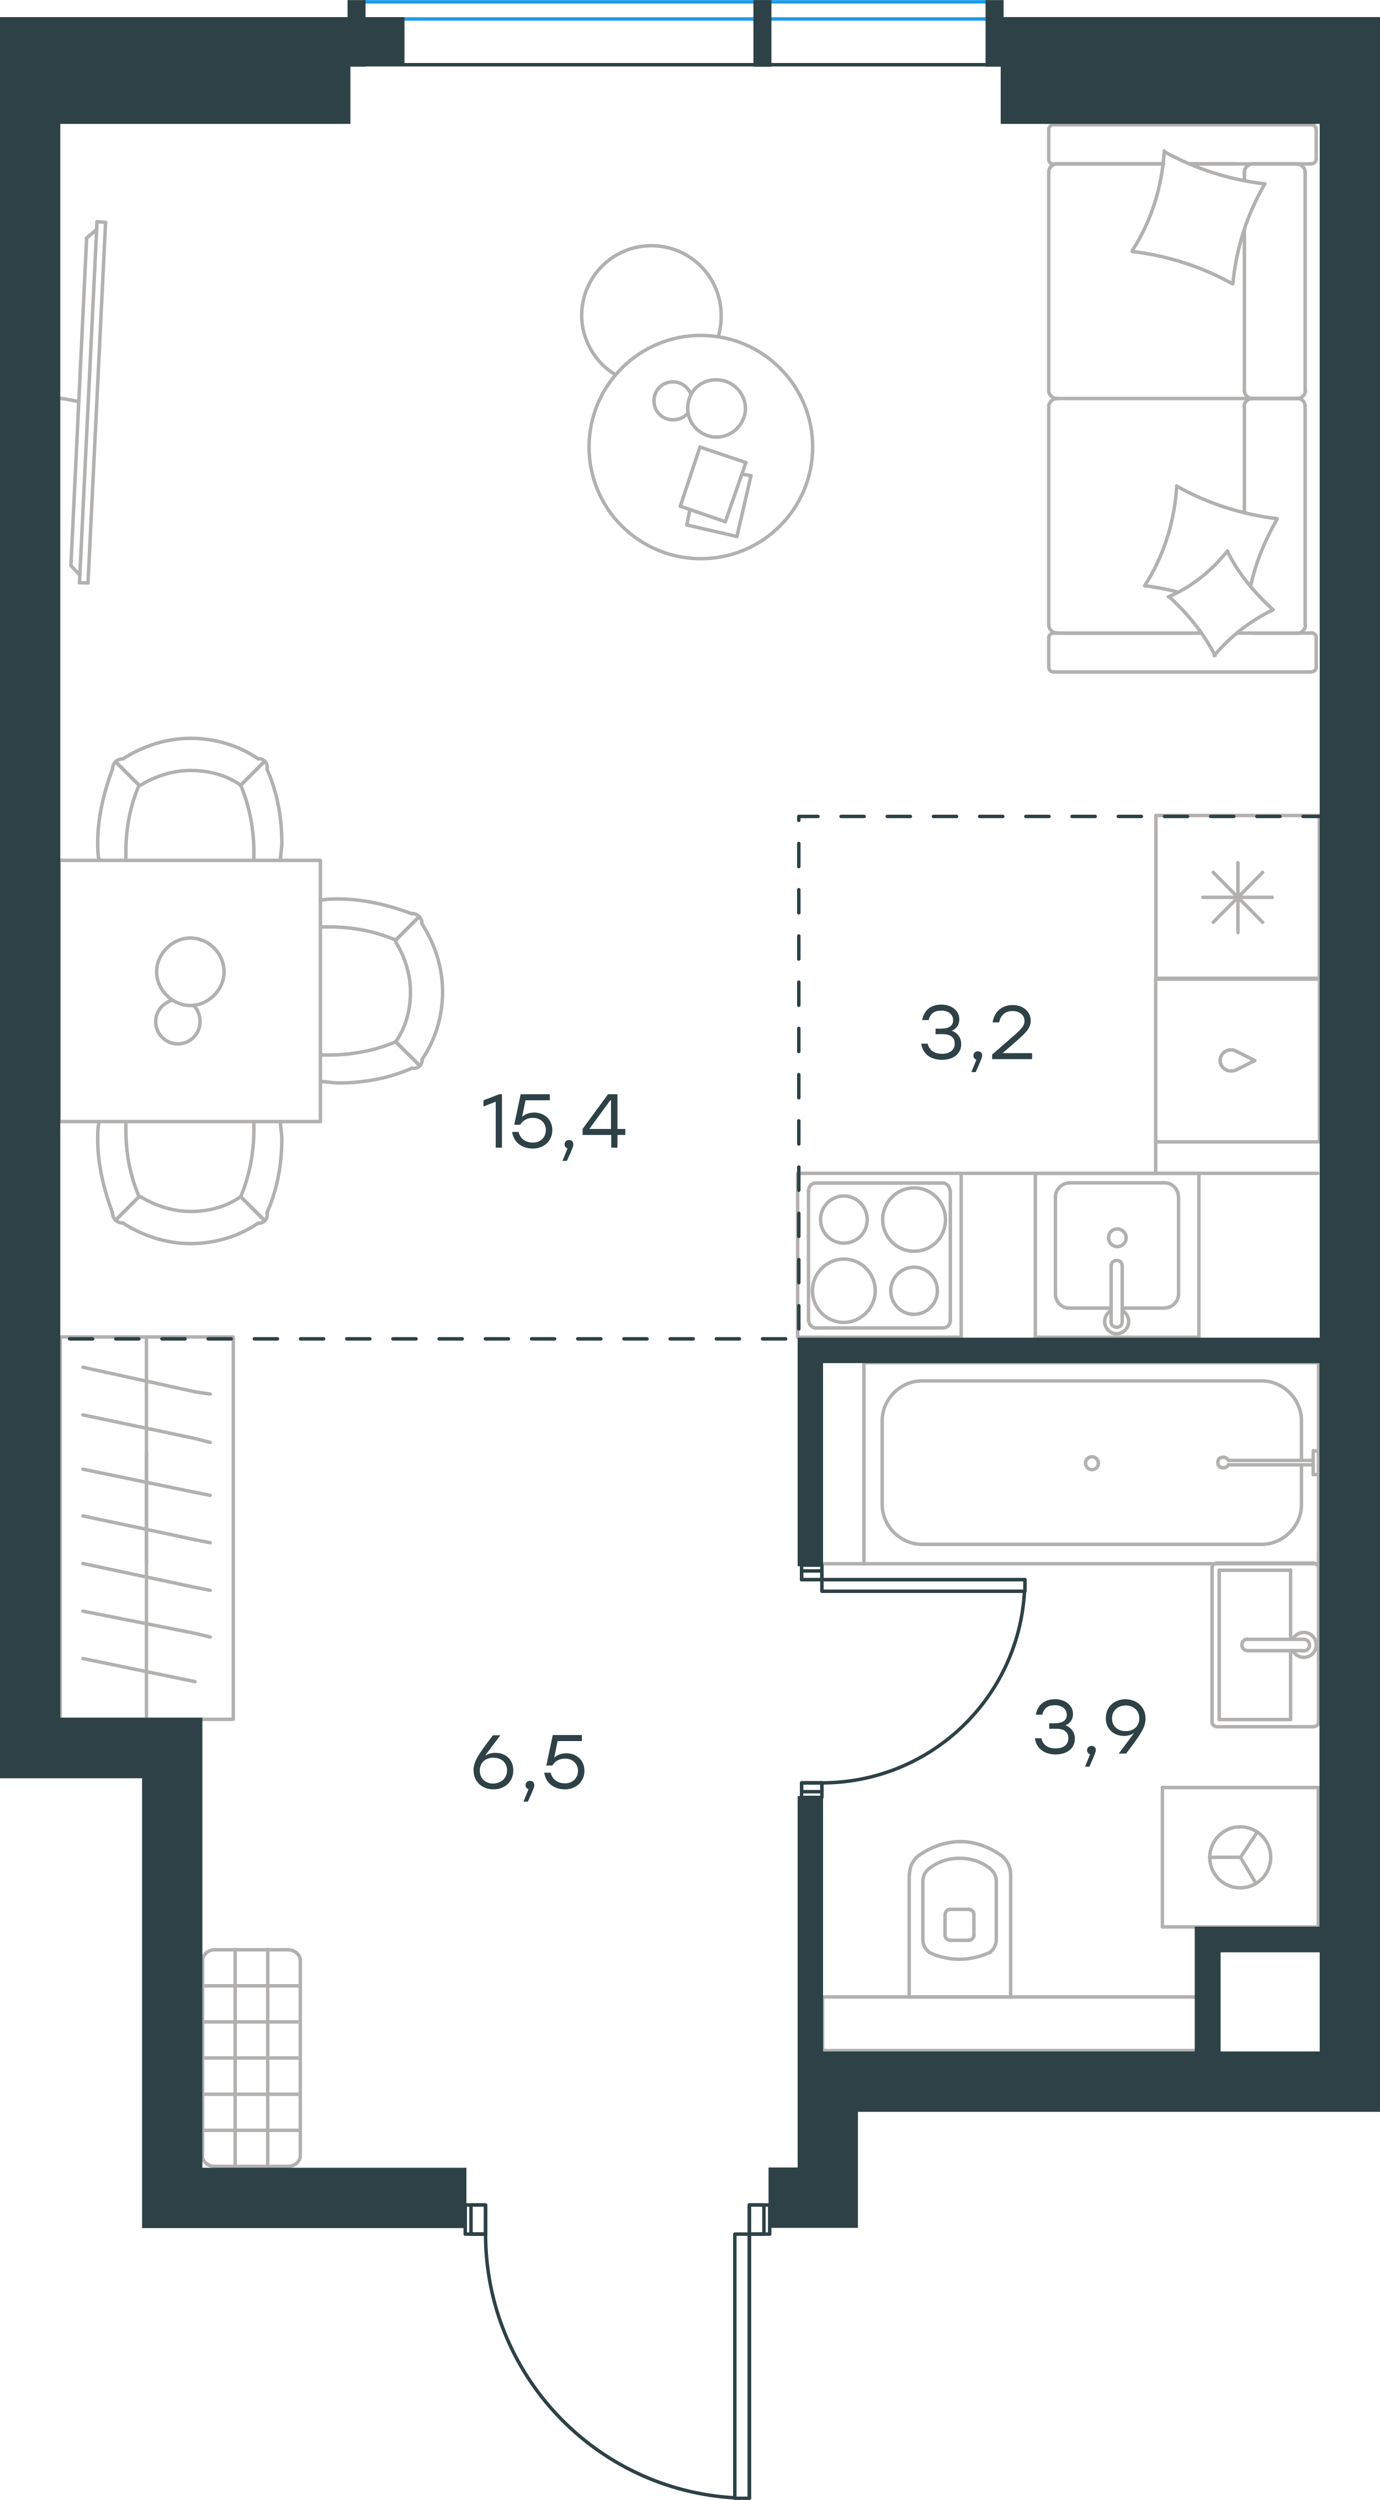 <?xml version="1.0" encoding="utf-8"?>
<!-- Generator: Adobe Illustrator 26.5.0, SVG Export Plug-In . SVG Version: 6.00 Build 0)  -->
<svg version="1.1" id="Слой_1" xmlns="http://www.w3.org/2000/svg" xmlns:xlink="http://www.w3.org/1999/xlink" x="0px" y="0px"
	 viewBox="0 0 597.4 1081.5" style="enable-background:new 0 0 597.4 1081.5;" xml:space="preserve">
<style type="text/css">
	.st0{fill:none;stroke:#B2B1B0;stroke-width:1.5;stroke-linecap:round;stroke-linejoin:round;stroke-miterlimit:22.926;}
	.st1{fill:none;stroke:#1D9CEB;stroke-width:1.5;stroke-linecap:round;stroke-linejoin:round;stroke-miterlimit:22.926;}
	.st2{fill:none;stroke:#2D4146;stroke-width:1.5;stroke-linecap:round;stroke-linejoin:round;stroke-miterlimit:22.926;}
	.st3{fill:none;stroke:#2D4146;stroke-width:1.5;stroke-miterlimit:22.926;}
	
		.st4{fill:none;stroke:#2D4146;stroke-width:1.5;stroke-linecap:round;stroke-linejoin:round;stroke-miterlimit:22.926;stroke-dasharray:10,10,0,0,0,0;}
	.st5{fill:#2D4146;}
	.st6{fill:#2D4146;stroke:#2D4146;stroke-miterlimit:10;}
</style>
<g>
	<line class="st0" x1="538.7" y1="99.5" x2="538.7" y2="169.1"/>
	<line class="st0" x1="454" y1="288.6" x2="454" y2="275.9"/>
	<line class="st0" x1="454" y1="270.3" x2="454" y2="175.6"/>
	<line class="st0" x1="515.3" y1="70.9" x2="535.1" y2="70.9"/>
	<line class="st0" x1="457.6" y1="70.9" x2="503.7" y2="70.9"/>
	<line class="st0" x1="457.6" y1="273.9" x2="520" y2="273.9"/>
	<line class="st0" x1="542" y1="172.4" x2="561.8" y2="172.4"/>
	<line class="st0" x1="538.7" y1="175.6" x2="538.7" y2="221.7"/>
	<line class="st0" x1="569.8" y1="56.1" x2="569.8" y2="68.9"/>
	<line class="st0" x1="561.8" y1="172.4" x2="542" y2="172.4"/>
	<line class="st0" x1="565" y1="270.3" x2="565" y2="175.6"/>
	<line class="st0" x1="520" y1="273.9" x2="456.1" y2="273.9"/>
	<line class="st0" x1="454" y1="169.1" x2="454" y2="74.5"/>
	<line class="st0" x1="454" y1="68.9" x2="454" y2="56.1"/>
	<line class="st0" x1="538.7" y1="74.5" x2="538.7" y2="78"/>
	<line class="st0" x1="567.4" y1="70.9" x2="515.3" y2="70.9"/>
	<line class="st0" x1="538.7" y1="74.5" x2="538.7" y2="78"/>
	<line class="st0" x1="561.8" y1="70.9" x2="542" y2="70.9"/>
	<line class="st0" x1="561.8" y1="172.4" x2="542" y2="172.4"/>
	<line class="st0" x1="565" y1="169.1" x2="565" y2="74.5"/>
	<line class="st0" x1="503.7" y1="70.9" x2="456.1" y2="70.9"/>
	<line class="st0" x1="567.4" y1="290.7" x2="456.1" y2="290.7"/>
	<line class="st0" x1="569.8" y1="275.9" x2="569.8" y2="288.6"/>
	<line class="st0" x1="535.6" y1="273.9" x2="567.4" y2="273.9"/>
	<line class="st0" x1="542" y1="172.4" x2="457.6" y2="172.4"/>
	<line class="st0" x1="542" y1="273.9" x2="561.8" y2="273.9"/>
	<path class="st0" d="M567.4,70.9c1.7,0,2.4-1.2,2.4-2.1"/>
	<path class="st0" d="M456.1,273.9c-1.5,0-2.1,1.2-2.1,2.1"/>
	<path class="st0" d="M569.8,275.9c0-1.5-1.2-2.1-2.1-2.1"/>
	<path class="st0" d="M538.7,169.1c0,1.6,1.5,3.3,3.6,3.3"/>
	<path class="st0" d="M561.8,273.9c1.6,0,3.3-1.5,3.3-3.5"/>
	<path class="st0" d="M565,74.5c0-1.8-1.5-3.5-3.6-3.5"/>
	<path class="st0" d="M454,169.1c0,1.6,1.5,3.3,3.6,3.3"/>
	<path class="st0" d="M561.5,172.4c1.8,0,3.6-1.4,3.6-3.3"/>
	<path class="st0" d="M457.6,172.4c-1.8,0-3.6,1.5-3.6,3.5"/>
	<path class="st0" d="M569.8,56.1c0-1.5-1.2-2.1-2.1-2.1H456.1c-1.5,0-2.1,1.2-2.1,2.1"/>
	<path class="st0" d="M565,175.6c0-1.6-1.5-3.3-3.6-3.3"/>
	<path class="st0" d="M454,288.6c0,1.5,1.2,2.1,2.1,2.1"/>
	<path class="st0" d="M457.6,70.9c-1.8,0-3.6,1.5-3.6,3.5"/>
	<path class="st0" d="M454,68.9c0,1.5,1.2,2.1,2.1,2.1"/>
	<path class="st0" d="M454,270.3c0,1.8,1.5,3.5,3.6,3.5"/>
	<path class="st0" d="M542.6,70.9c-2,0-3.9,1.5-3.9,3.5"/>
	<path class="st0" d="M542.2,172.4c-1.8,0-3.6,1.4-3.6,3.3"/>
	<path class="st0" d="M567.4,290.7c1.7,0,2.4-1.2,2.4-2.1"/>
	<path class="st0" d="M533.4,122.7c-13.3-7.4-28.1-12.1-43.2-13.9"/>
	<path class="st0" d="M526,283.6c-5-9.8-11.8-18-19.8-25.4"/>
	<path class="st0" d="M505.8,258.2c9.8-4.1,18.7-11.2,25.5-19.8"/>
	<path class="st0" d="M490.1,108.5c8.3-12.7,13-27.8,13.9-43.2"/>
	<path class="st0" d="M509.7,210.5c13.3,7.4,28.1,12.1,43.2,13.9"/>
	<path class="st0" d="M552.9,224.5c-5.3,9.2-9.2,18.6-11.5,29"/>
	<path class="st0" d="M495.5,253.4c8.3-12.7,13-27.8,13.9-43.2"/>
	<path class="st0" d="M504,65.6c13.3,7.4,28.1,12.1,43.2,13.9"/>
	<path class="st0" d="M547.6,79.5c-7.7,13-12.4,27.8-13.9,43.2"/>
	<path class="st0" d="M531.3,238.4c4.7,9.8,11.8,18,19.8,25.4"/>
	<path class="st0" d="M509.7,256.1c-4.4-1.2-9.5-2.1-13.9-2.7"/>
	<path class="st0" d="M551.1,263.8c-9.8,4.7-18.4,11.5-25.5,19.8"/>
</g>
<g>
	<line class="st0" x1="319" y1="232.1" x2="297.3" y2="227.1"/>
	<line class="st0" x1="297.3" y1="227.1" x2="298.7" y2="220.4"/>
	<line class="st0" x1="321.2" y1="205.1" x2="325.1" y2="205.8"/>
	<line class="st0" x1="325.1" y1="205.8" x2="319" y2="232.1"/>
	<line class="st0" x1="314" y1="225.7" x2="294.5" y2="219"/>
	<line class="st0" x1="294.5" y1="219" x2="303" y2="193.4"/>
	<line class="st0" x1="303" y1="193.4" x2="322.9" y2="200.1"/>
	<line class="st0" x1="322.9" y1="200.1" x2="314" y2="225.7"/>
	<ellipse class="st0" cx="303.4" cy="193.4" rx="48.4" ry="48.3"/>
	<path class="st0" d="M297.7,176.7c0,6.8,5.7,12.4,12.5,12.4c6.8,0,12.5-5.7,12.5-12.4s-5.7-12.4-12.5-12.4
		C303,164.2,297.7,169.6,297.7,176.7z"/>
	<path class="st0" d="M297.7,178.8c-1.4,1.8-3.9,2.8-6.4,2.8c-4.6,0-8.2-3.6-8.2-8.2c0-4.6,3.6-8.2,8.2-8.2c3.6,0,6.4,2.1,7.8,5.3"
		/>
	<path class="st0" d="M266.4,162.1c-8.9-5.3-14.6-15.3-14.6-25.6c0-16.7,13.5-30.2,30.2-30.2c16.7,0,30.2,13.5,30.2,30.2
		c0,3-0.3,5.9-1.2,8.9"/>
</g>
<g>
	<path class="st0" d="M34.1,173.8c-4.1-1-8.2-1.7-12.3-1.7"/>
	<line class="st0" x1="42" y1="95.9" x2="34.4" y2="252.1"/>
	<line class="st0" x1="38.1" y1="252.2" x2="45.7" y2="96.2"/>
	<line class="st0" x1="45.7" y1="96.2" x2="42" y2="95.9"/>
	<line class="st0" x1="30.7" y1="244.7" x2="37.5" y2="103"/>
	<line class="st0" x1="34.5" y1="248.7" x2="30.7" y2="244.7"/>
	<line class="st0" x1="37.5" y1="103" x2="41.9" y2="99.2"/>
	<line class="st0" x1="38.1" y1="252.2" x2="34.4" y2="252.1"/>
</g>
<g>
	<line class="st0" x1="571.1" y1="352.8" x2="571.1" y2="423.6"/>
	<line class="st0" x1="535.9" y1="373.2" x2="535.9" y2="403.5"/>
	<line class="st0" x1="525.2" y1="399" x2="546.6" y2="377.4"/>
	<line class="st0" x1="525.2" y1="377.4" x2="546.6" y2="399"/>
	<line class="st0" x1="520.7" y1="388.2" x2="550.8" y2="388.2"/>
	<line class="st0" x1="571.1" y1="423.6" x2="500.4" y2="423.6"/>
	<line class="st0" x1="500.4" y1="352.8" x2="500.4" y2="423.6"/>
	<line class="st0" x1="571.1" y1="352.8" x2="500.4" y2="352.8"/>
</g>
<g>
	<rect x="448.2" y="507.6" class="st0" width="70.8" height="70.9"/>
	<line class="st0" x1="481" y1="547.7" x2="481" y2="571.5"/>
	<line class="st0" x1="485.8" y1="565.9" x2="504.3" y2="565.9"/>
	<line class="st0" x1="504.3" y1="511.7" x2="462.7" y2="511.7"/>
	<line class="st0" x1="462.7" y1="565.9" x2="481" y2="565.9"/>
	<line class="st0" x1="456.9" y1="517.7" x2="456.9" y2="559.9"/>
	<line class="st0" x1="485.8" y1="571.5" x2="485.8" y2="547.7"/>
	<line class="st0" x1="510.2" y1="559.9" x2="510.2" y2="517.7"/>
	<path class="st0" d="M481,547.7L481,547.7c0-1.4,1-2.4,2.4-2.4c1.4,0,2.4,1,2.4,2.4"/>
	<path class="st0" d="M510.2,559.9c0,3.1-2.8,5.9-5.8,5.9"/>
	<path class="st0" d="M485.8,566.9c1.7,1,2.8,2.8,2.8,4.9c0,2.8-2.4,5.2-5.2,5.2c-2.8,0-5.2-2.4-5.2-5.2c0-2.1,1-3.8,2.8-4.9"/>
	<path class="st0" d="M456.9,517.7c0-3.1,2.8-5.9,5.8-5.9"/>
	<path class="st0" d="M462.7,565.9c-3.1,0-5.8-2.8-5.8-5.9"/>
	<path class="st0" d="M504.3,511.7c3.1,0,5.8,2.8,5.8,5.9"/>
	<path class="st0" d="M485.8,571.5v0.3c0,1.4-1,2.4-2.4,2.4c-1.4,0-2.4-1-2.4-2.4v-0.3"/>
	<path class="st0" d="M479.9,535.5c0,2.1,1.7,3.8,3.8,3.8c2.1,0,3.8-1.7,3.8-3.8c0-2.1-1.7-3.8-3.8-3.8
		C481.3,531.7,479.9,533.4,479.9,535.5z"/>
</g>
<g>
	<path class="st0" d="M375.4,527.6c0-5.6-4.5-10.2-10.1-10.2c-5.6,0-10.1,4.6-10.1,10.2c0,5.6,4.5,10.2,10.1,10.2
		C370.9,537.7,375.4,533.5,375.4,527.6z"/>
	<path class="st0" d="M378.9,558.4c0-7.4-5.9-13.7-13.6-13.7c-7.3,0-13.6,6-13.6,13.7c0,7.4,5.9,13.7,13.6,13.7
		C372.7,572.1,378.9,565.8,378.9,558.4z"/>
	<path class="st0" d="M405.8,558.4c0-5.6-4.5-10.2-10.1-10.2c-5.6,0-10.1,4.6-10.1,10.2c0,5.6,4.5,10.2,10.1,10.2
		C401.2,568.6,405.8,564,405.8,558.4z"/>
	<path class="st0" d="M409.3,527.6c0-7.4-5.9-13.7-13.6-13.7c-7.3,0-13.6,6-13.6,13.7c0,7.4,5.9,13.7,13.6,13.7
		S409.3,535.3,409.3,527.6z"/>
	<line class="st0" x1="350" y1="571" x2="350" y2="515.3"/>
	<line class="st0" x1="408.2" y1="574.5" x2="353.1" y2="574.5"/>
	<line class="st0" x1="411.4" y1="515.3" x2="411.4" y2="571"/>
	<line class="st0" x1="353.1" y1="511.8" x2="408.2" y2="511.8"/>
	<path class="st0" d="M411.4,571L411.4,571c0,2.1-1.4,3.5-3.1,3.5"/>
	<path class="st0" d="M350,515.3L350,515.3c0-2.1,1.4-3.5,3.1-3.5"/>
	<path class="st0" d="M353.1,574.5L353.1,574.5c-1.7,0-3.1-1.8-3.1-3.5"/>
	<path class="st0" d="M408.2,511.8L408.2,511.8c1.7,0,3.1,1.8,3.1,3.5"/>
	<rect x="345.3" y="507.6" class="st0" width="70.8" height="70.9"/>
</g>
<g>
	<rect x="500.3" y="423.2" class="st0" width="70.9" height="70.8"/>
	<line class="st0" x1="543.2" y1="458.8" x2="534.8" y2="454.6"/>
	<line class="st0" x1="534.8" y1="463" x2="543.2" y2="458.8"/>
	<path class="st0" d="M534.8,463c-0.7,0.3-1.4,0.3-2.1,0.3c-2.4,0-4.5-2.1-4.5-4.5"/>
	<path class="st0" d="M534.8,454.6c-0.7-0.4-1.4-0.4-2.1-0.4c-2.4,0-4.5,2.1-4.5,4.5"/>
</g>
<line class="st0" x1="500.3" y1="494" x2="500.3" y2="507.6"/>
<line class="st0" x1="416.1" y1="507.6" x2="570.5" y2="507.6"/>
<g>
	<rect x="25.6" y="372.2" class="st0" width="113.1" height="113"/>
	<path class="st0" d="M104.2,517.7c-6.4,4.5-14,6.4-21.7,6.4c-7.6,0-15.3-2.5-21.7-6.4"/>
	<path class="st0" d="M121.4,485.2c0,2.5,0.6,5.1,0.6,7.6c0,10.8-1.9,21.6-6.4,31.8"/>
	<path class="st0" d="M48.7,524.7c-3.8-10.2-6.4-21-6.4-31.8c0-2.5,0-5.1,0.6-7.6"/>
	<path class="st0" d="M109.9,485.2c0,1.3,0,2.5,0,3.8c0,9.6-1.9,19.7-5.7,28.7"/>
	<path class="st0" d="M60.2,517.7c-3.8-8.9-5.7-18.5-5.7-28.7c0-1.3,0-2.5,0-3.8"/>
	<path class="st0" d="M111.8,529.1c-8.3,5.7-18.5,8.9-29.3,8.9c-10.2,0-20.4-3.2-29.3-8.9"/>
	<line class="st0" x1="104.2" y1="517.7" x2="114.4" y2="527.9"/>
	<line class="st0" x1="60.2" y1="517.7" x2="50" y2="527.9"/>
	<line class="st0" x1="104.2" y1="517.7" x2="114.4" y2="527.9"/>
	<line class="st0" x1="60.2" y1="517.7" x2="50" y2="527.9"/>
	<path class="st0" d="M53.2,529.1c-2.5,0-4.5-1.9-4.5-4.5"/>
	<path class="st0" d="M115.6,524.7c0.5,2.5-1.3,4.5-3.8,4.5"/>
	<path class="st0" d="M104.2,339.7c-6.4-4.5-14-6.4-21.7-6.4c-7.6,0-15.3,2.5-21.7,6.4"/>
	<path class="st0" d="M121.4,372.2c0-2.5,0.6-5.1,0.6-7.6c0-10.8-1.9-21.6-6.4-31.8"/>
	<path class="st0" d="M48.7,332.7c-3.8,10.2-6.4,21-6.4,31.8c0,2.5,0,5.1,0.6,7.6"/>
	<path class="st0" d="M109.9,372.2c0-1.3,0-2.5,0-3.8c0-9.6-1.9-19.7-5.7-28.7"/>
	<path class="st0" d="M60.2,339.7c-3.8,8.9-5.7,18.5-5.7,28.7c0,1.3,0,2.5,0,3.8"/>
	<path class="st0" d="M111.8,328.3c-8.3-5.7-18.5-8.9-29.3-8.9c-10.2,0-20.4,3.2-29.3,8.9"/>
	<line class="st0" x1="104.2" y1="339.7" x2="114.4" y2="329.5"/>
	<line class="st0" x1="60.2" y1="339.7" x2="50" y2="329.5"/>
	<line class="st0" x1="104.2" y1="339.7" x2="114.4" y2="329.5"/>
	<line class="st0" x1="60.2" y1="339.7" x2="50" y2="329.5"/>
	<path class="st0" d="M53.2,328.3c-2.5,0-4.5,1.9-4.5,4.5"/>
	<path class="st0" d="M115.6,332.7c0.5-2.5-1.3-4.5-3.8-4.5"/>
	<path class="st0" d="M171.3,450.7c4.5-6.4,6.4-14,6.4-21.6c0-7.6-2.5-15.3-6.4-21.6"/>
	<path class="st0" d="M138.8,467.9c2.5,0,5.1,0.6,7.7,0.6c10.8,0,21.7-1.9,31.9-6.4"/>
	<path class="st0" d="M178.3,395.3c-10.2-3.8-21-6.4-31.9-6.4c-2.5,0-5.1,0-7.7,0.6"/>
	<path class="st0" d="M138.8,456.4c1.3,0,2.5,0,3.8,0c9.6,0,19.8-1.9,28.7-5.7"/>
	<path class="st0" d="M171.3,406.7c-8.9-3.8-18.5-5.7-28.7-5.7c-1.3,0-2.5,0-3.8,0"/>
	<path class="st0" d="M182.7,458.3c5.7-8.3,8.9-18.5,8.9-29.3c0-10.2-3.2-20.4-8.9-29.3"/>
	<line class="st0" x1="171.3" y1="450.7" x2="181.5" y2="460.8"/>
	<line class="st0" x1="171.3" y1="406.7" x2="181.5" y2="396.5"/>
	<line class="st0" x1="171.3" y1="450.7" x2="181.5" y2="460.8"/>
	<line class="st0" x1="171.3" y1="406.7" x2="181.5" y2="396.5"/>
	<path class="st0" d="M182.7,399.7c0-2.5-1.9-4.5-4.5-4.5"/>
	<path class="st0" d="M178.3,462.1c2.5,0.5,4.5-1.3,4.5-3.8"/>
	<path class="st0" d="M82.4,405.8c-7.8,0-14.6,6.8-14.6,14.6c0,7.8,6.8,14.6,14.6,14.6c7.8,0,14.6-6.8,14.6-14.6
		C96.9,412.2,90.2,405.8,82.4,405.8z"/>
	<path class="st0" d="M83.8,434.9c1.8,1.8,2.8,4.3,2.8,7.1c0,5.3-4.3,9.6-9.6,9.6c-5.3,0-9.6-4.3-9.6-9.6c0-4.3,2.8-7.8,6.8-9.2"/>
</g>
<g>
	<line class="st0" x1="393.3" y1="863.9" x2="437.5" y2="863.9"/>
	<g>
		<line class="st0" x1="393.6" y1="811.1" x2="393.6" y2="863.9"/>
		<line class="st0" x1="431.3" y1="838.9" x2="431.3" y2="814"/>
		<line class="st0" x1="399.5" y1="814" x2="399.5" y2="838.9"/>
		<line class="st0" x1="421.6" y1="837.5" x2="421.6" y2="828.4"/>
		<line class="st0" x1="409.1" y1="828.4" x2="409.1" y2="837.5"/>
		<line class="st0" x1="411.5" y1="839.4" x2="419.2" y2="839.4"/>
		<line class="st0" x1="437.5" y1="863.9" x2="437.5" y2="811.1"/>
		<line class="st0" x1="419.2" y1="826" x2="411.5" y2="826"/>
		<path class="st0" d="M433.7,802.9c-5.3-3.8-11.5-6.2-17.8-6.2c0,0,0,0-0.5,0"/>
		<path class="st0" d="M419.2,839.4c1.4,0,2.4-1,2.4-2.4"/>
		<path class="st0" d="M428.4,844.7c1.9-1.4,2.9-3.4,2.9-5.8"/>
		<path class="st0" d="M421.6,828.4c0-1.4-1-2.4-2.4-2.4"/>
		<path class="st0" d="M428.4,808.2c-3.8-2.9-8.2-4.3-13-4.3"/>
		<path class="st0" d="M411.5,826c-1.4,0-2.4,1-2.4,2.4"/>
		<path class="st0" d="M409.1,837c0,1.4,1,2.4,2.4,2.4"/>
		<path class="st0" d="M399.5,838.9c0,2.4,1,4.3,2.9,5.8"/>
		<path class="st0" d="M402.4,844.7c3.8,1.9,8.7,2.9,13,2.9c4.3,0,8.7-1,13-2.9"/>
		<path class="st0" d="M402.4,808.2c-1.9,1.4-2.9,3.4-2.9,5.8"/>
		<path class="st0" d="M415.8,796.7L415.8,796.7c-6.7,0-13,2.4-18.3,6.2"/>
		<path class="st0" d="M437.5,811.1c0-3.4-1.4-6.2-3.8-8.2"/>
		<path class="st0" d="M397.5,802.9c-2.4,1.9-3.8,4.8-3.8,8.2"/>
		<path class="st0" d="M415.4,803.9L415.4,803.9c-4.8,0-9.1,1.4-13,4.3"/>
		<path class="st0" d="M431.3,814c0-2.4-1-4.3-2.9-5.8"/>
	</g>
	<rect x="356.1" y="863.9" class="st0" width="162.3" height="23.2"/>
</g>
<g>
	<line class="st0" x1="527.8" y1="679.3" x2="558.7" y2="679.3"/>
	<line class="st0" x1="558.7" y1="679.3" x2="558.7" y2="709.2"/>
	<line class="st0" x1="558.7" y1="714.1" x2="558.7" y2="743.9"/>
	<line class="st0" x1="527.8" y1="743.9" x2="527.8" y2="679.3"/>
	<line class="st0" x1="558.7" y1="743.9" x2="527.8" y2="743.9"/>
	<line class="st0" x1="570.8" y1="744.9" x2="570.8" y2="678.3"/>
	<line class="st0" x1="527.1" y1="747" x2="568.4" y2="747"/>
	<line class="st0" x1="524.7" y1="678.3" x2="524.7" y2="744.9"/>
	<line class="st0" x1="568.4" y1="676.2" x2="527.1" y2="676.2"/>
	<path class="st0" d="M527.1,676.2c-1.4,0-2.4,0.8-2.4,2.1"/>
	<path class="st0" d="M524.7,744.9c0,1.3,1,2.1,2.4,2.1"/>
	<path class="st0" d="M568.4,747c1.4,0,2.4-0.8,2.4-2.1"/>
	<path class="st0" d="M570.8,678.3c0-0.8-1-2.1-2.4-2.1"/>
	<line class="st0" x1="540.1" y1="714.1" x2="564" y2="714.1"/>
	<line class="st0" x1="564" y1="709.2" x2="540.1" y2="709.2"/>
	<path class="st0" d="M540.1,714.1L540.1,714.1c-1.4,0-2.5-1.1-2.5-2.5c0-1.4,1.1-2.5,2.4-2.5h0"/>
	<path class="st0" d="M559.6,709.2c0.9-1.8,2.8-3,4.8-3c3,0,5.4,2.4,5.4,5.4c0,3-2.4,5.4-5.4,5.4c-2,0-3.9-1.2-4.8-3"/>
	<path class="st0" d="M564,709.2c0.1,0,0.2,0,0.4,0c1.4,0,2.5,1.1,2.5,2.5c0,1.4-1.1,2.5-2.5,2.5c-0.1,0-0.2,0-0.4,0"/>
</g>
<g>
	<line class="st0" x1="563.4" y1="634.4" x2="563.4" y2="650.9"/>
	<line class="st0" x1="563.4" y1="614.6" x2="563.4" y2="631.8"/>
	<line class="st0" x1="546.2" y1="668.1" x2="399.1" y2="668.1"/>
	<line class="st0" x1="381.9" y1="650.9" x2="381.9" y2="614.6"/>
	<line class="st0" x1="374" y1="589.5" x2="570.8" y2="589.5"/>
	<line class="st0" x1="374" y1="676.5" x2="374" y2="589.5"/>
	<line class="st0" x1="399.1" y1="597.4" x2="546.2" y2="597.4"/>
	<line class="st0" x1="570.8" y1="676.5" x2="374" y2="676.5"/>
	<line class="st0" x1="570.8" y1="589.5" x2="570.8" y2="676.5"/>
	<path class="st0" d="M381.9,650.9c0,9.3,7.9,17.2,17.2,17.2"/>
	<path class="st0" d="M563.4,614.6c0-9.3-7.9-17.2-17.2-17.2"/>
	<path class="st0" d="M399.1,597.4c-9.3,0-17.2,7.9-17.2,17.2"/>
	<path class="st0" d="M546.2,668.1c9.3,0,17.2-7.9,17.2-17.2"/>
	<line class="st0" x1="570.8" y1="671.4" x2="570.8" y2="673.7"/>
	<line class="st0" x1="568.5" y1="633.7" x2="531.8" y2="633.7"/>
	<line class="st0" x1="531.8" y1="631.8" x2="568.5" y2="631.8"/>
	<line class="st0" x1="570.8" y1="627.7" x2="570.8" y2="637.9"/>
	<line class="st0" x1="570.8" y1="637.9" x2="568.5" y2="637.9"/>
	<line class="st0" x1="568.5" y1="637.9" x2="568.5" y2="627.7"/>
	<line class="st0" x1="568.5" y1="627.7" x2="570.8" y2="627.7"/>
	<path class="st0" d="M531.8,631.8c-0.5-0.9-1.4-1.4-2.3-1.4c-1.4,0-2.3,0.9-2.3,2.3c0,1.4,0.9,2.3,2.3,2.3c0.9,0,1.9-0.5,2.3-1.4"
		/>
	<path class="st0" d="M475.5,633c0-1.5-1.3-2.8-2.8-2.8c-1.5,0-2.8,1.3-2.8,2.8c0,1.5,1.3,2.8,2.8,2.8
		C474.4,635.8,475.5,634.5,475.5,633z"/>
</g>
<g>
	<line class="st0" x1="503.2" y1="773.3" x2="503.2" y2="833.6"/>
	<g>
		<line class="st0" x1="570.7" y1="833.6" x2="503.2" y2="833.6"/>
		<line class="st0" x1="570.7" y1="791.4" x2="570.7" y2="773.3"/>
		<line class="st0" x1="570.7" y1="833.6" x2="570.7" y2="773.3"/>
		<line class="st0" x1="537" y1="803.5" x2="544.2" y2="792.7"/>
		<line class="st0" x1="537" y1="803.5" x2="523.7" y2="803.5"/>
		<line class="st0" x1="537" y1="803.5" x2="543.7" y2="814.8"/>
		<path class="st0" d="M523.7,803.5c0,7.3,5.9,13.2,13.2,13.2c7.3,0,13.2-5.9,13.2-13.2c0-7.3-5.9-13.2-13.2-13.2
			C529.9,790.2,523.7,796.2,523.7,803.5z"/>
		<line class="st0" x1="570.7" y1="773.3" x2="503.2" y2="773.3"/>
	</g>
</g>
<line class="st0" x1="374" y1="676.5" x2="356.1" y2="676.5"/>
<g>
	<line class="st0" x1="63.4" y1="743.8" x2="63.4" y2="628.6"/>
	<line class="st0" x1="91" y1="646.9" x2="84.4" y2="645.6"/>
	<line class="st0" x1="84.4" y1="645.6" x2="35.9" y2="635.6"/>
	<line class="st0" x1="91" y1="667.4" x2="84.4" y2="666.1"/>
	<line class="st0" x1="84.4" y1="666.1" x2="35.9" y2="655.8"/>
	<line class="st0" x1="91" y1="688" x2="84.4" y2="686.7"/>
	<line class="st0" x1="84.4" y1="686.7" x2="35.9" y2="676.4"/>
	<line class="st0" x1="91" y1="708.2" x2="84.4" y2="706.6"/>
	<line class="st0" x1="84.4" y1="706.6" x2="35.9" y2="697"/>
	<line class="st0" x1="84.4" y1="727.5" x2="35.9" y2="717.5"/>
	<rect x="26.1" y="578.4" class="st0" width="74.9" height="165.4"/>
	<line class="st0" x1="63.4" y1="676.2" x2="63.4" y2="578.4"/>
	<line class="st0" x1="91" y1="603.1" x2="84.4" y2="602.1"/>
	<line class="st0" x1="84.4" y1="602.1" x2="35.9" y2="591.5"/>
	<line class="st0" x1="84.4" y1="622.3" x2="35.9" y2="612.1"/>
	<line class="st0" x1="91" y1="624" x2="84.4" y2="622.3"/>
</g>
<g>
	<line class="st0" x1="92.9" y1="843.5" x2="124.7" y2="843.5"/>
	<line class="st0" x1="130" y1="848.2" x2="130" y2="932.5"/>
	<line class="st0" x1="124.7" y1="937.2" x2="92.9" y2="937.2"/>
	<line class="st0" x1="87.7" y1="932.5" x2="87.7" y2="848.2"/>
	<line class="st0" x1="130" y1="921.6" x2="87.6" y2="921.6"/>
	<line class="st0" x1="101.8" y1="937.2" x2="101.8" y2="843.4"/>
	<line class="st0" x1="115.9" y1="937.2" x2="115.9" y2="843.4"/>
	<line class="st0" x1="130" y1="859.1" x2="87.6" y2="859.1"/>
	<line class="st0" x1="130" y1="874.7" x2="87.6" y2="874.7"/>
	<line class="st0" x1="130" y1="890.3" x2="87.6" y2="890.3"/>
	<line class="st0" x1="130" y1="906" x2="87.6" y2="906"/>
	<path class="st0" d="M124.7,843.5c2.9,0,5.3,2.1,5.3,4.7"/>
	<path class="st0" d="M92.9,937.2c-2.9,0-5.3-2.1-5.3-4.7"/>
	<path class="st0" d="M130,932.5c0,2.6-2.4,4.7-5.3,4.7"/>
	<path class="st0" d="M87.7,848.2c0-2.6,2.4-4.7,5.3-4.7"/>
</g>
<line class="st1" x1="427.4" y1="0.8" x2="157.4" y2="0.8"/>
<line class="st2" x1="427.4" y1="28" x2="157.4" y2="28"/>
<line class="st1" x1="427.4" y1="8.2" x2="157.4" y2="8.2"/>
<rect x="326.9" y="0.8" class="st3" width="6.3" height="27.3"/>
<rect x="427.4" y="0.8" class="st3" width="6.3" height="27.3"/>
<rect x="151.2" y="0.8" class="st3" width="6.3" height="27.3"/>
<rect x="324.4" y="953.9" class="st2" width="8.8" height="12.6"/>
<rect x="201.4" y="953.9" class="st2" width="8.8" height="12.6"/>
<rect x="318.1" y="966.5" class="st2" width="6.3" height="114.3"/>
<rect x="324.4" y="953.9" class="st2" width="6.3" height="12.6"/>
<rect x="203.9" y="953.9" class="st2" width="6.3" height="12.6"/>
<line class="st2" x1="324.4" y1="1080.7" x2="324.4" y2="966.5"/>
<path class="st2" d="M210.2,966.5c0,60.6,47.4,110.7,107.9,114.1"/>
<rect x="347" y="677.1" class="st2" width="8.8" height="6.3"/>
<rect x="347" y="771.3" class="st2" width="8.8" height="6.3"/>
<rect x="355.8" y="683.4" class="st2" width="87.9" height="5"/>
<rect x="347" y="679.6" class="st2" width="8.8" height="3.8"/>
<rect x="347" y="771.3" class="st2" width="8.8" height="3.8"/>
<line class="st2" x1="443.7" y1="683.4" x2="355.8" y2="683.4"/>
<path class="st2" d="M355.8,771.3c46.6,0,85.1-36.3,87.7-82.8"/>
<polyline class="st4" points="574.1,353.2 345.8,353.2 345.8,579.2 25.6,579.2 "/>
<g>
	<path class="st5" d="M222.2,765.9c0,5-3.8,8.2-8.6,8.2c-4.7,0-8.6-3.1-8.6-8.3c0-4,2.4-7.2,8.4-15.1h3.2l-6.6,8.8
		c1.2-0.7,2.6-1.2,4.3-1.2C218.5,758.2,222.2,760.9,222.2,765.9z M219.5,765.9c0-3.5-2.6-5.5-5.9-5.5c-3.4,0-5.9,2.1-5.9,5.6
		s2.6,5.6,5.8,5.6C216.9,771.5,219.5,769.3,219.5,765.9z"/>
	<path class="st5" d="M228.5,779.4h-1.9l2.2-5.4c-0.8-0.2-1.3-0.9-1.3-1.7c0-1.1,0.8-1.9,1.9-1.9c0.8,0,1.9,0.4,1.9,1.9
		C231.3,772.9,231.2,773.6,228.5,779.4z"/>
	<path class="st5" d="M253,766.1c0,4.7-3.7,8-8.4,8c-4.4,0-8.3-2.4-9-7.2h2.8c0.7,3,3.1,4.6,6.2,4.6c3.3,0,5.6-2.3,5.6-5.4
		c0-3.2-2.4-5.3-5.6-5.3c-2.6,0-4.4,1.2-5.5,3h-2.6l2.8-13.2h12.6v2.6h-10.5l-1.5,7.2c1.3-1.2,3-1.9,5.3-1.9
		C249.5,758.5,253,761.4,253,766.1z"/>
</g>
<g>
	<path class="st5" d="M416.1,451.7c0,4.2-3.4,6.8-8.3,6.8c-4.5,0-8.3-2.2-9-7h2.8c0.7,3.1,3.2,4.4,6.2,4.4c3.4,0,5.5-1.7,5.5-4.4
		c0-2.3-1.4-4.1-5.1-4.1h-3.2V445h2.4c3.5,0,5.2-1.3,5.2-3.6c0-2.6-2.1-4.2-5.1-4.2c-2.8,0-4.7,1-5.5,4.1h-2.8
		c0.9-4.7,4.2-6.7,8.3-6.7c4.4,0,7.8,2.6,7.8,6.4c0,2.2-1.2,4.1-3.3,4.9C414.5,446.8,416.1,448.9,416.1,451.7z"/>
	<path class="st5" d="M422.4,463.8h-1.9l2.2-5.4c-0.8-0.2-1.3-0.9-1.3-1.7c0-1.1,0.8-1.9,1.9-1.9c0.8,0,1.9,0.4,1.9,1.9
		C425.1,457.3,425,458,422.4,463.8z"/>
	<path class="st5" d="M446.8,458.2h-17.3v-2l6.7-5.8c5.6-4.9,7.3-6.3,7.3-8.7c0-2.5-2-4.3-5.2-4.3c-3.3,0-5.1,1.9-5.8,4.9h-2.8
		c0.7-4.6,4-7.5,8.7-7.5c4.7,0,7.8,3,7.8,6.8c0,3.4-2.4,5.5-7.8,10.2l-4.4,3.8h12.8V458.2z"/>
</g>
<g>
	<path class="st5" d="M217.3,473.4v23.1h-2.7v-19.9l-5.3,2.1v-2.7l6.8-2.6H217.3z"/>
	<path class="st5" d="M239.1,488.9c0,4.7-3.7,8-8.4,8c-4.4,0-8.3-2.4-9-7.2h2.8c0.7,3,3.1,4.6,6.2,4.6c3.3,0,5.6-2.3,5.6-5.4
		c0-3.2-2.4-5.3-5.6-5.3c-2.6,0-4.4,1.2-5.5,3h-2.6l2.8-13.2H238v2.6h-10.5l-1.5,7.2c1.3-1.2,3-1.9,5.3-1.9
		C235.5,481.3,239.1,484.2,239.1,488.9z"/>
	<path class="st5" d="M245.4,502.2h-1.9l2.2-5.4c-0.8-0.2-1.3-0.9-1.3-1.7c0-1.1,0.8-1.9,1.9-1.9c0.8,0,1.9,0.4,1.9,1.9
		C248.2,495.7,248.1,496.4,245.4,502.2z"/>
	<path class="st5" d="M270.7,491h-3.4v5.5h-2.7V491h-12.4v-2.6l11-15h4.1v15h3.4V491z M264.5,488.4V476h-0.3l-9.1,12.4L264.5,488.4z
		"/>
</g>
<g>
	<path class="st5" d="M465.3,752.2c0,4.2-3.4,6.8-8.3,6.8c-4.5,0-8.3-2.2-9-7h2.8c0.7,3.1,3.2,4.4,6.2,4.4c3.4,0,5.5-1.7,5.5-4.4
		c0-2.3-1.4-4.1-5.1-4.1h-3.2v-2.4h2.4c3.5,0,5.2-1.3,5.2-3.6c0-2.6-2.1-4.2-5.1-4.2c-2.8,0-4.7,1-5.5,4.1h-2.8
		c0.9-4.7,4.2-6.7,8.3-6.7c4.4,0,7.8,2.6,7.8,6.4c0,2.2-1.2,4.1-3.3,4.9C463.7,747.3,465.3,749.4,465.3,752.2z"/>
	<path class="st5" d="M471.6,764.3h-1.9l2.2-5.4c-0.8-0.2-1.3-0.9-1.3-1.7c0-1.1,0.8-1.9,1.9-1.9c0.8,0,1.9,0.4,1.9,1.9
		C474.3,757.8,474.2,758.5,471.6,764.3z"/>
	<path class="st5" d="M495.9,743.5c0,4-2.4,7.2-8.4,15.1h-3.2l6.6-8.8c-1.2,0.7-2.6,1.2-4.3,1.2c-4.1,0-7.9-2.7-7.9-7.7
		c0-5,3.8-8.2,8.6-8.2C492,735.2,495.9,738.3,495.9,743.5z M493.2,743.4c0-3.5-2.6-5.6-5.9-5.6c-3.3,0-5.9,2.2-5.9,5.6
		c0,3.5,2.6,5.5,5.8,5.5C490.7,749,493.2,746.8,493.2,743.4z"/>
</g>
<rect x="326.9" y="0.7" class="st6" width="6.3" height="27.3"/>
<polygon class="st6" points="87.1,938.3 87.1,768.8 87.1,743.6 25.6,743.6 25.6,53.1 87.1,53.1 151.2,53.1 151.2,28 151.2,28 
	157.4,28 157.4,28 174.6,28 174.6,8.2 174.6,7.9 157.4,7.9 157.4,0.7 151.2,0.7 151.2,7.9 0.5,7.9 0.5,53.1 0.5,743.6 0.5,768.8 
	62,768.8 62,910 62,922.5 62,938.3 62,953.9 62,963.4 201.4,963.4 201.4,938.3 "/>
<path class="st6" d="M596.9,888v-11.4v-32.5v-10v-46.5v-1.4v-733V7.9H433.7V0.7h-6.3V28h6.3v19v6.1h51.5h86.6v526.1H355.8h-10v97.9
	h10v-87.9h215.9v196.9v1.4V834h-54v10V888H370.9h-15.1V786.1v-8.6h-10v8.6V888v50.2h-12.6v25.1h12.6h25.1v-9.4v-40.8h47.7h12.6
	h165.7V888z M571.8,876.6V888h-43.9v-43.9h43.9V876.6z"/>
</svg>
